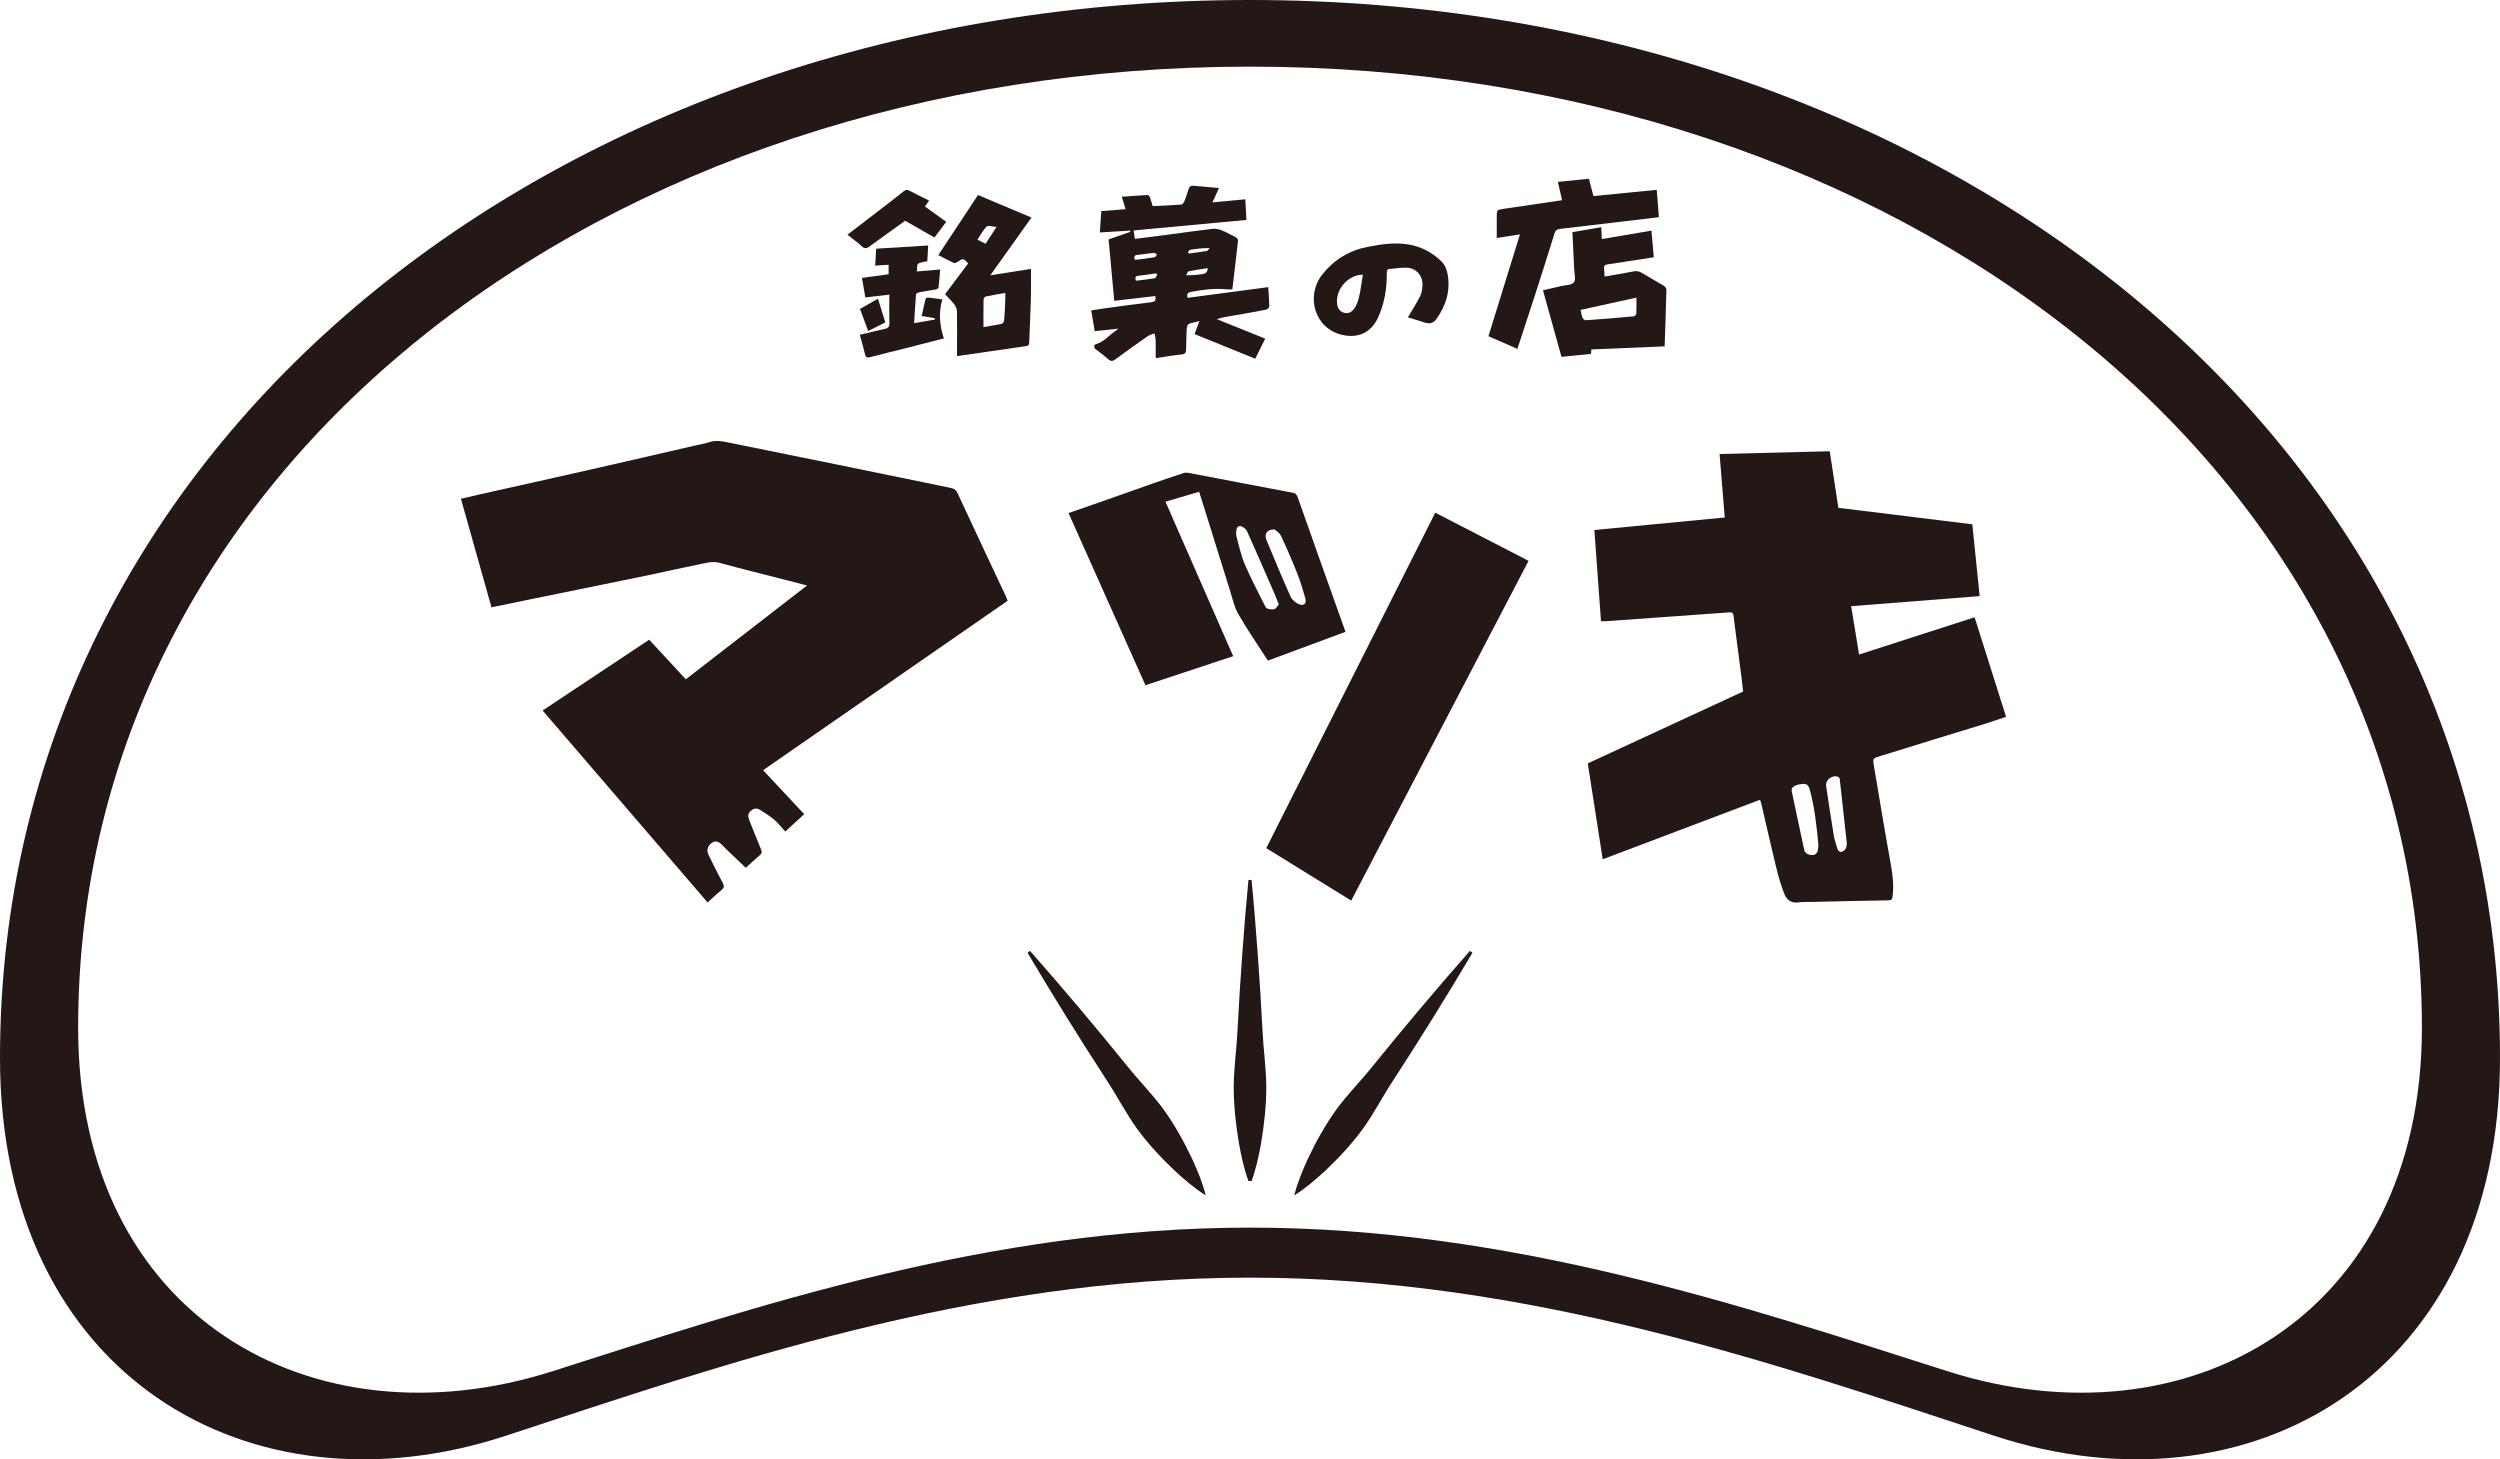 <svg viewBox="0 0 2427 1416.73" xmlns="http://www.w3.org/2000/svg" id="_レイヤー_2"><defs><style>.cls-1{fill:#231815;stroke-width:0px;}</style></defs><g id="_レイヤー_1-2"><path d="M665.8,659.46c39.13-30.29,78.03-60.39,117.68-91.08-6.65-1.72-12.57-3.27-18.51-4.79-22.1-5.67-44.25-11.13-66.26-17.13-7.11-1.94-13.54.15-20.12,1.45-15.94,3.17-31.78,6.82-47.69,10.17-15.35,3.23-30.72,6.33-46.09,9.46-22.33,4.56-44.67,9.1-67,13.67-13.5,2.76-26.99,5.54-40.68,8.36-9.84-34.98-19.64-69.79-29.64-105.33,5.42-1.29,10.84-2.63,16.28-3.85,36.16-8.11,72.35-16.11,108.5-24.31,33.87-7.68,67.7-15.55,101.55-23.34,5.1-1.17,10.29-2.02,15.26-3.61,5.84-1.87,11.43-.89,17.13.27,36.19,7.36,72.39,14.64,108.57,22.03,36.02,7.36,72.02,14.83,108.04,22.2,3.09.63,5.19,1.68,6.71,4.97,15.47,33.4,31.21,66.67,46.85,99.99.72,1.54,1.26,3.17,1.83,4.64-79.26,54.91-158.16,109.58-237.39,164.47,13.34,14.27,26.4,28.24,39.91,42.69-5.94,5.46-11.76,10.81-18.35,16.86-3.7-4.02-6.91-8.23-10.85-11.57-4.28-3.63-9.17-6.56-13.93-9.6-3.12-2-6.15-1.15-8.81,1.18-2.86,2.49-2.79,5.5-1.48,8.74,3.85,9.57,7.59,19.19,11.56,28.71,1.01,2.42.75,3.84-1.32,5.57-4.78,3.99-9.27,8.32-13.51,12.18-6.73-6.39-13.25-12.56-19.74-18.76-1.05-1-1.94-2.17-2.96-3.2-3.91-3.92-7.01-4.57-10.36-2.2-3.9,2.75-5.28,7.17-3.14,11.56,4.52,9.28,9.16,18.52,13.98,27.65,1.51,2.86,1.12,4.49-1.38,6.52-4.61,3.74-8.87,7.92-13.48,12.1-53.55-62.31-106.97-124.46-160.18-186.36,34.43-22.88,69.04-45.88,103.45-68.75,11.49,12.42,23.39,25.28,35.55,38.43Z" class="cls-1"></path><path d="M1708.62,776.41c-50.92,19.27-101.54,38.42-152.71,57.79-4.9-31.43-9.74-62.51-14.5-93.08,50.06-23.17,100.19-46.37,150.81-69.8-.54-4.76-1.04-9.78-1.69-14.78-2.52-19.47-5.15-38.92-7.56-58.4-.37-2.97-1.24-3.86-4.33-3.63-39.91,2.94-79.82,5.73-119.73,8.55-1.42.1-2.85.01-4.67.01-2.14-29.54-4.27-58.92-6.42-88.55,42.17-4.05,83.96-8.06,126.57-12.15-1.68-20.6-3.34-40.93-5.02-61.64,35.97-.89,71.39-1.77,106.95-2.65,2.78,18.24,5.56,36.46,8.37,54.91,43.39,5.34,86.61,10.66,130.04,16,2.37,23.18,4.71,46.13,7.12,69.72-41.6,3.26-82.97,6.5-124.74,9.77,2.58,15.77,5.07,31.05,7.67,46.94,37.59-12.13,74.8-24.13,112.15-36.18,10.21,32.28,20.32,64.22,30.58,96.66-7.77,2.56-15.27,5.16-22.85,7.52-15.67,4.86-31.38,9.57-47.06,14.4-17.21,5.3-34.38,10.74-51.61,15.96-8.04,2.44-8.06,2.26-6.65,10.57,5.1,29.94,9.95,59.93,15.38,89.82,2.16,11.91,4.22,23.68,2.62,35.83-.37,2.78-.91,4-4.08,4.05-25.16.4-50.31,1-75.47,1.56-4.07.09-8.2-.13-12.2.47-6.93,1.03-11.17-2.86-13.31-8.2-3.32-8.3-5.8-17.01-7.93-25.71-5.07-20.73-9.72-41.55-14.56-62.33-.25-1.09-.72-2.12-1.17-3.42ZM1750.09,761.01c-1.99.37-4.14.37-5.93,1.18-2.5,1.13-5.55,2.15-4.7,6.13,4.03,18.88,7.92,37.79,12.06,56.64.83,3.78,4.3,5.08,7.75,5.13,3.33.04,5.24-2.14,5.57-5.53.15-1.57.55-3.16.41-4.71-1.65-17.93-3.6-35.8-8.33-53.27-1.06-3.89-2.69-5.89-6.82-5.58ZM1792.93,819.1c-2.32-21.37-4.55-42-6.87-62.61-.09-.83-.81-1.98-1.53-2.29-5.46-2.38-12.58,2.86-11.72,8.74,2.36,16.04,4.77,32.08,7.43,48.08.78,4.67,2.3,9.24,3.82,13.74.36,1.06,2.23,2.48,3.1,2.3,1.65-.36,3.59-1.43,4.46-2.81,1.02-1.61,1.02-3.85,1.31-5.14Z" class="cls-1"></path><path d="M1311.77,874.31c-27.71-17.1-55-33.95-82.49-50.91,54.52-108.24,109.24-216.84,164.06-325.69,30.67,15.83,60.85,31.4,90.6,46.75-57.38,109.93-114.67,219.68-172.17,329.84Z" class="cls-1"></path><path d="M1197.17,637.02c-21.95-50.09-43.74-99.81-65.73-149.97,11.01-3.24,21.64-6.36,32.68-9.62.88,2.79,1.66,5.23,2.43,7.68,9.13,29.25,18.21,58.52,27.4,87.74,2.48,7.87,4.16,16.29,8.2,23.31,8.82,15.33,18.93,29.93,28.74,45.18,25.11-9.33,50.23-18.66,75.32-27.98-7.53-21.11-14.99-41.98-22.42-62.86-7.98-22.45-15.97-44.91-23.85-67.4-.93-2.66-1.94-4.2-5.11-4.79-33.56-6.28-67.07-12.8-100.61-19.19-1.65-.31-3.57-.37-5.14.13-9.64,3.12-19.25,6.36-28.81,9.71-16.16,5.66-32.28,11.45-48.43,17.13-11.43,4.02-22.89,7.96-34.51,11.99,24.94,55.82,49.76,111.37,74.67,167.13M1237.37,591.27c-2.04.7-4.68.26-6.87-.37-1.14-.33-2.12-1.98-2.74-3.24-6.57-13.27-13.56-26.36-19.38-39.96-3.57-8.33-5.34-17.43-7.87-26.2-.32-1.11-.56-2.3-.5-3.44.17-3.01.08-7.2,3.62-7.34,2.33-.09,5.92,2.69,7,5.07,8.97,19.69,17.51,39.59,26.14,59.43,1.55,3.57,2.96,7.21,4.69,11.42-1.42,1.7-2.45,4.06-4.09,4.62ZM1260.59,586.37c-3.04-1.41-6.33-4.14-7.66-7.1-8.11-18.15-15.82-36.49-23.38-54.88-2.49-6.05.46-10.63,7.86-10.39,1.41,1.34,4.74,3.19,6.05,5.99,5.61,11.93,10.88,24.04,15.75,36.29,3.15,7.92,5.63,16.14,7.95,24.36,1.54,5.44-1.43,8.13-6.57,5.74Z" class="cls-1"></path><path d="M1183.38,182.55c-2.19,4.84-4.14,9.12-6.33,13.96,10.99-1.05,21.22-2.02,31.89-3.04.37,6.64.73,12.96,1.12,20.03-36.47,3.41-72.8,6.8-109.56,10.23.49,3.12.86,5.49,1.28,8.21,12.2-1.57,24.01-3.06,35.81-4.61,13.24-1.74,26.46-3.69,39.74-5.2,2.81-.32,5.99.4,8.67,1.47,4.71,1.89,9.21,4.33,13.68,6.76,1.02.56,2.32,2.08,2.22,3.02-1.71,15.75-3.61,31.48-5.52,47.54-2,0-3.88.17-5.72-.03-11.53-1.21-22.84.32-34.15,2.43-3.26.61-4.74,1.79-3.51,5.8,25.84-3.42,51.81-6.86,78.19-10.35.42,6.4.98,12.6,1.07,18.8.01,1.04-1.91,2.81-3.17,3.06-10.26,2.03-20.57,3.82-30.88,5.58-5.56.95-11.16,1.72-16.96,3.62,15.58,6.27,31.16,12.54,47.02,18.93-3.29,6.63-6.43,12.97-9.66,19.5-19.61-7.97-39.08-15.88-58.95-23.95,1.48-3.9,2.95-7.76,4.8-12.61-4.01,1.01-7.38,1.53-10.43,2.82-1.08.46-1.85,2.77-1.93,4.28-.38,6.82-.53,13.67-.64,20.5-.05,3.03-.88,4.49-4.41,4.83-8.33.82-16.59,2.32-25.1,3.58,0-6.18.11-11.81-.05-17.43-.06-2.22-.73-4.42-1.12-6.62-2.18.87-4.63,1.36-6.51,2.66-10.61,7.4-21.15,14.92-31.57,22.6-2.54,1.87-4.24,2.08-6.7-.12-3.89-3.47-8.09-6.61-12.28-9.75-2.91-2.18-1.05-4.72.53-5.12,7.6-1.96,12.03-8.34,18.18-12.25.82-.52,1.52-1.21,3.3-2.66-8.31.9-15.4,1.67-22.97,2.49-1.14-6.77-2.25-13.27-3.41-20.17,4.51-.7,8.61-1.4,12.74-1.96,15.25-2.07,30.48-4.24,45.76-6.03,4.01-.47,4.42-2.27,3.66-5.96-13.03,1.52-25.97,3.04-39.8,4.66-1.83-19.86-3.64-39.61-5.48-59.66,7.19-2.49,14.18-4.91,21.17-7.33-.09-.4-.18-.79-.27-1.19-9.62.58-19.24,1.17-29.42,1.79.47-7,.93-13.73,1.41-20.75,7.71-.59,15.21-1.17,23.57-1.82-1.23-4.06-2.37-7.83-3.65-12.08,8.57-.61,16.93-1.25,25.31-1.68.64-.03,1.66,1.36,2,2.28,1.01,2.71,1.76,5.51,2.69,8.51,9.4-.47,18.67-.79,27.91-1.57,1.2-.1,2.6-2.4,3.21-3.96,1.59-4.04,2.66-8.28,4.24-12.33.37-.94,2.01-2.06,2.98-1.99,8.53.6,17.04,1.45,26.03,2.27ZM1101.87,252.32c6.31-.82,12.63-1.55,18.9-2.58.96-.16,1.68-1.74,2.51-2.66-1.06-.57-2.18-1.71-3.18-1.61-5.35.51-10.66,1.44-16,2.01-3.3.35-3.32,2.03-2.23,4.84ZM1123.46,266.62c-.39-.41-.78-.82-1.17-1.23-5.7.79-11.39,1.73-17.12,2.32-3.28.34-3.3,1.99-2.42,4.81,6.17-.75,12.33-1.35,18.42-2.38.94-.16,1.53-2.3,2.29-3.53ZM1172.49,260.33c-6.23.96-12.38,1.74-18.43,3-1.06.22-1.68,2.49-2.51,3.82,5.8.29,10.65-.35,15.51-.95,3.31-.41,5.22-2.12,5.43-5.87ZM1153.15,244.97c.34.39.68.78,1.01,1.17,5.85-.81,11.71-1.5,17.52-2.53,1.01-.18,1.77-1.82,2.64-2.78-6.92-.07-12.92.67-18.87,1.68-.88.15-1.54,1.61-2.31,2.46Z" class="cls-1"></path><path d="M1554.48,220.56c.2,4.01.37,7.46.57,11.51,16.17-2.74,31.98-5.42,48.18-8.16.77,8.81,1.51,17.15,2.27,25.85-8.26,1.28-16.12,2.5-23.98,3.71-6.76,1.04-13.49,2.23-20.28,3.06-3.06.37-4.49,1.39-3.98,4.64.35,2.24.31,4.54.47,7.29,9.67-1.69,18.82-3.17,27.91-4.95,3.03-.59,5.47-.32,8.18,1.36,7.05,4.35,14.37,8.25,21.46,12.55,1.21.73,2.52,2.57,2.49,3.86-.44,18.16-1.11,36.31-1.75,54.97-23.66.99-47.27,1.97-71.16,2.97-.08,1.37-.15,2.73-.25,4.33-9.47.95-18.84,1.88-28.72,2.87-5.93-21.31-11.86-42.62-17.97-64.59,6.1-1.42,11.98-2.75,17.83-4.16,4.22-1.01,10.05-.85,12.16-3.56,2.08-2.66.49-8.28.31-12.59-.5-11.9-1.12-23.8-1.71-36.17,9.23-1.58,18.32-3.14,27.97-4.8ZM1534.4,300.88c.71,3,1.01,5.49,1.95,7.71.45,1.07,2.15,2.39,3.2,2.31,15.52-1.1,31.03-2.37,46.52-3.78.93-.09,2.43-1.66,2.47-2.6.25-5.05.12-10.12.12-15.61-18.23,4.02-35.93,7.92-54.26,11.96Z" class="cls-1"></path><path d="M910.91,247.64c13.03-19.73,25.91-39.22,38.52-58.31,17.31,7.29,34.49,14.53,51.92,21.86-12.92,18.13-26.09,36.61-39.96,56.07,14.21-2.24,27.08-4.26,39.48-6.22,0,9.24.2,18.36-.05,27.47-.39,14.4-1.08,28.78-1.63,43.17-.08,2.09-.01,3.9-2.96,4.32-22.15,3.12-44.29,6.39-67.16,9.71,0-1.77,0-3.15,0-4.54.03-12.95.19-25.9-.03-38.84-.04-2.31-1.18-4.94-2.61-6.82-2.61-3.46-5.81-6.47-8.97-9.9,7.51-10,14.97-19.95,22.41-29.87-4.75-5.18-4.93-5.15-10.31-1.47-1.03.7-2.83,1.37-3.77.94-4.98-2.3-9.81-4.95-14.89-7.58ZM954.75,317.51c5.97-1.02,11.85-1.88,17.66-3.13,1.01-.22,2.28-2,2.38-3.15.56-6.22.83-12.46,1.11-18.7.12-2.52.02-5.05.02-8.15-6.67,1.19-12.81,2.18-18.88,3.46-.91.19-2.17,1.74-2.19,2.68-.17,8.82-.1,17.64-.1,26.99ZM956.77,236.66c3.37-5.16,6.66-10.2,10.68-16.35-3.91-.27-8.12-1.78-9.55-.41-3.61,3.47-5.98,8.25-9.02,12.75,2.94,1.49,5.22,2.66,7.88,4.01Z" class="cls-1"></path><path d="M1473.08,338.7c-9.36-4.1-18.39-8.06-28.09-12.32,10.09-32.63,20.24-65.43,30.58-98.86-7.49,1.18-14.58,2.29-22.52,3.53,0-6.87.04-13.46,0-20.06-.05-7.27-.08-7.26,7.02-8.31,18.55-2.73,37.1-5.46,56.41-8.31-1.37-5.95-2.68-11.65-4.1-17.82,10.12-1.02,20-2.01,30.12-3.02,1.45,5.5,2.85,10.81,4.43,16.81,20.26-2,40.58-4.01,61.41-6.07.7,8.78,1.4,17.5,2.12,26.58-11.44,1.36-22.53,2.67-33.63,3.99-20.8,2.47-41.6,5-62.41,7.36-2.83.32-4.32,1.3-5.2,4.14-6.12,19.7-12.35,39.36-18.67,58.99-5.69,17.67-11.55,35.29-17.47,53.36Z" class="cls-1"></path><path d="M1366.78,308.06c4.07-6.92,8.41-13.56,11.92-20.61,1.62-3.24,2.1-7.28,2.24-10.98.32-8.83-6.25-16.2-15.1-16.58-5.61-.24-11.27.79-16.92,1.23-3.05.24-2.64,2.43-2.62,4.48.11,14.7-2.29,28.93-8.36,42.4-6.57,14.58-18.88,20.58-34.48,17.21-27.43-5.92-36.16-37.96-19.87-58.62,11.32-14.35,25.95-23.38,44.04-26.9,12.91-2.51,25.79-4.5,38.96-2.48,12.31,1.89,22.87,7.24,31.94,15.74,3.78,3.54,5.8,7.82,6.73,12.83,3.04,16.33-1.37,30.77-10.84,44q-3.98,5.56-10.64,3.53c-5.92-1.82-11.83-3.66-17.01-5.26ZM1323.07,266.61c-15.47.24-28,16.27-24.63,30.52,1.48,6.25,9.13,9.1,14.04,4.87,2.18-1.87,3.8-4.7,4.92-7.41,1.38-3.31,2.19-6.91,2.86-10.46,1.09-5.77,1.87-11.6,2.8-17.52Z" class="cls-1"></path><path d="M863.39,286.02c-8.33.96-15.5,1.79-23.33,2.69-1.06-6.13-2.12-12.33-3.26-18.92,8.81-1.21,17.23-2.37,25.89-3.57v-9.16c-4.11.24-8.34.49-13.07.77.33-5.56.65-10.73.99-16.4,16.71-1.03,33.31-2.05,50.46-3.1-.28,5.16-.55,10.17-.83,15.26-3.07.76-6.57.83-8.92,2.51-1.36.97-.86,4.53-1.27,7.43,7.69-.64,14.86-1.24,22.64-1.88-.5,6.07-.87,11.81-1.56,17.5-.09.74-1.75,1.64-2.81,1.84-5.28,1.01-10.62,1.71-15.9,2.75-1.18.23-3.08,1.28-3.14,2.08-.77,9.08-1.26,18.18-1.86,27.95,7.16-1.27,13.71-2.43,20.27-3.6-.03-.4-.05-.8-.08-1.2-4.1-.7-8.19-1.4-12.81-2.2,1.25-5.65,2.4-11.14,3.76-16.58.15-.61,1.51-1.39,2.24-1.32,4.44.44,8.86,1.11,13.95,1.78-3.58,12.91-2.68,25.34,1.56,37.86-11.7,3.02-22.91,5.95-34.14,8.79-12.52,3.17-25.08,6.14-37.56,9.46-3.02.8-4.11.23-4.82-2.79-1.44-6.2-3.28-12.31-5.08-18.92,8.1-1.95,16.05-4.08,24.09-5.72,3.79-.77,4.8-2.44,4.66-6.19-.31-8.82-.1-17.65-.1-27.13Z" class="cls-1"></path><path d="M897.95,200.49c7.01,5.04,13.69,9.85,20.67,14.87-3.73,4.95-7.35,9.76-11.45,15.21-9.4-5.36-18.79-10.71-28.46-16.23-11.48,8.25-23.09,16.46-34.53,24.9-2.92,2.15-4.87,2.42-7.73-.27-4.19-3.95-8.94-7.29-13.75-11.12,9.22-7.06,18.19-13.91,27.13-20.79,9.21-7.09,18.45-14.15,27.55-21.38,1.87-1.49,3.19-1.79,5.35-.63,6.25,3.33,12.64,6.39,19.22,9.67-1.44,2.07-2.63,3.8-4,5.78Z" class="cls-1"></path><path d="M852.33,289.99c2.47,7.97,4.77,15.39,7.12,22.98-5.55,2.78-10.83,5.44-16.65,8.35-2.64-7.16-5.17-14.04-7.89-21.42,5.65-3.22,11.28-6.42,17.41-9.91Z" class="cls-1"></path><line y2="924.03" x2="998.75" y1="1160.49" x1="1170.55" class="cls-1"></line><path d="M1170.55,1160.49c-10.75-6.76-20.45-15.04-29.71-23.58-13.49-12.71-25.97-26.1-36.87-40.96-10.75-14.82-19.08-31.31-29.14-46.57-26.45-40.69-52.61-82.73-77.31-124.47,0,0,2.45-1.78,2.45-1.78,32.06,36.38,63.98,74.27,94.49,111.99,11.4,14.28,24.51,27.3,35.28,42.11,10.77,14.96,19.64,30.95,27.56,47.72,5.26,11.44,10.13,23.23,13.24,35.54h0Z" class="cls-1"></path><line y2="854.25" x2="1213.5" y1="1146.54" x1="1213.5" class="cls-1"></line><path d="M1211.98,1146.54c-4.31-11.85-6.98-24.22-9.2-36.54-3.07-18.23-5.09-36.41-5.08-54.8.07-18.31,2.83-36.55,3.67-54.8,2.52-48.46,6.06-97.85,10.62-146.14,0,0,3.03,0,3.03,0,2.4,24.36,4.21,48.71,6.07,73.07,1.69,22.89,3.4,50.16,4.55,73.07.84,18.26,3.6,36.5,3.67,54.8,0,18.4-2.01,36.58-5.08,54.8-2.22,12.32-4.89,24.69-9.2,36.54,0,0-3.03,0-3.03,0h0Z" class="cls-1"></path><line y2="924.03" x2="1428.25" y1="1160.49" x1="1256.45" class="cls-1"></line><path d="M1256.45,1160.49c3.11-12.31,7.99-24.1,13.24-35.54,7.92-16.76,16.79-32.76,27.56-47.72,10.78-14.81,23.88-27.82,35.28-42.11,30.52-37.73,62.42-75.6,94.49-111.99,0,0,2.45,1.78,2.45,1.78-24.69,41.74-50.87,83.8-77.31,124.47-10.06,15.25-18.39,31.74-29.14,46.57-10.9,14.86-23.37,28.24-36.87,40.96-9.26,8.54-18.96,16.81-29.71,23.58h0Z" class="cls-1"></path><path d="M1213.5,0C543.21,0,0,428.61,0,1026.9c0,309.85,243.66,448.27,491.07,366.92,210.01-69.05,451.77-153.48,722.43-153.48s512.42,84.43,722.43,153.48c247.42,81.35,491.07-57.07,491.07-366.92C2427,428.61,1883.79,0,1213.5,0ZM1890.77,1331.23c-196.88-62.75-423.53-139.46-677.27-139.46s-480.39,76.72-677.27,139.46c-231.95,73.92-460.38-51.86-460.38-333.41,0-543.65,509.26-933.12,1137.66-933.12s1137.66,389.47,1137.66,933.12c0,281.56-228.43,407.34-460.38,333.41Z" class="cls-1"></path></g></svg>